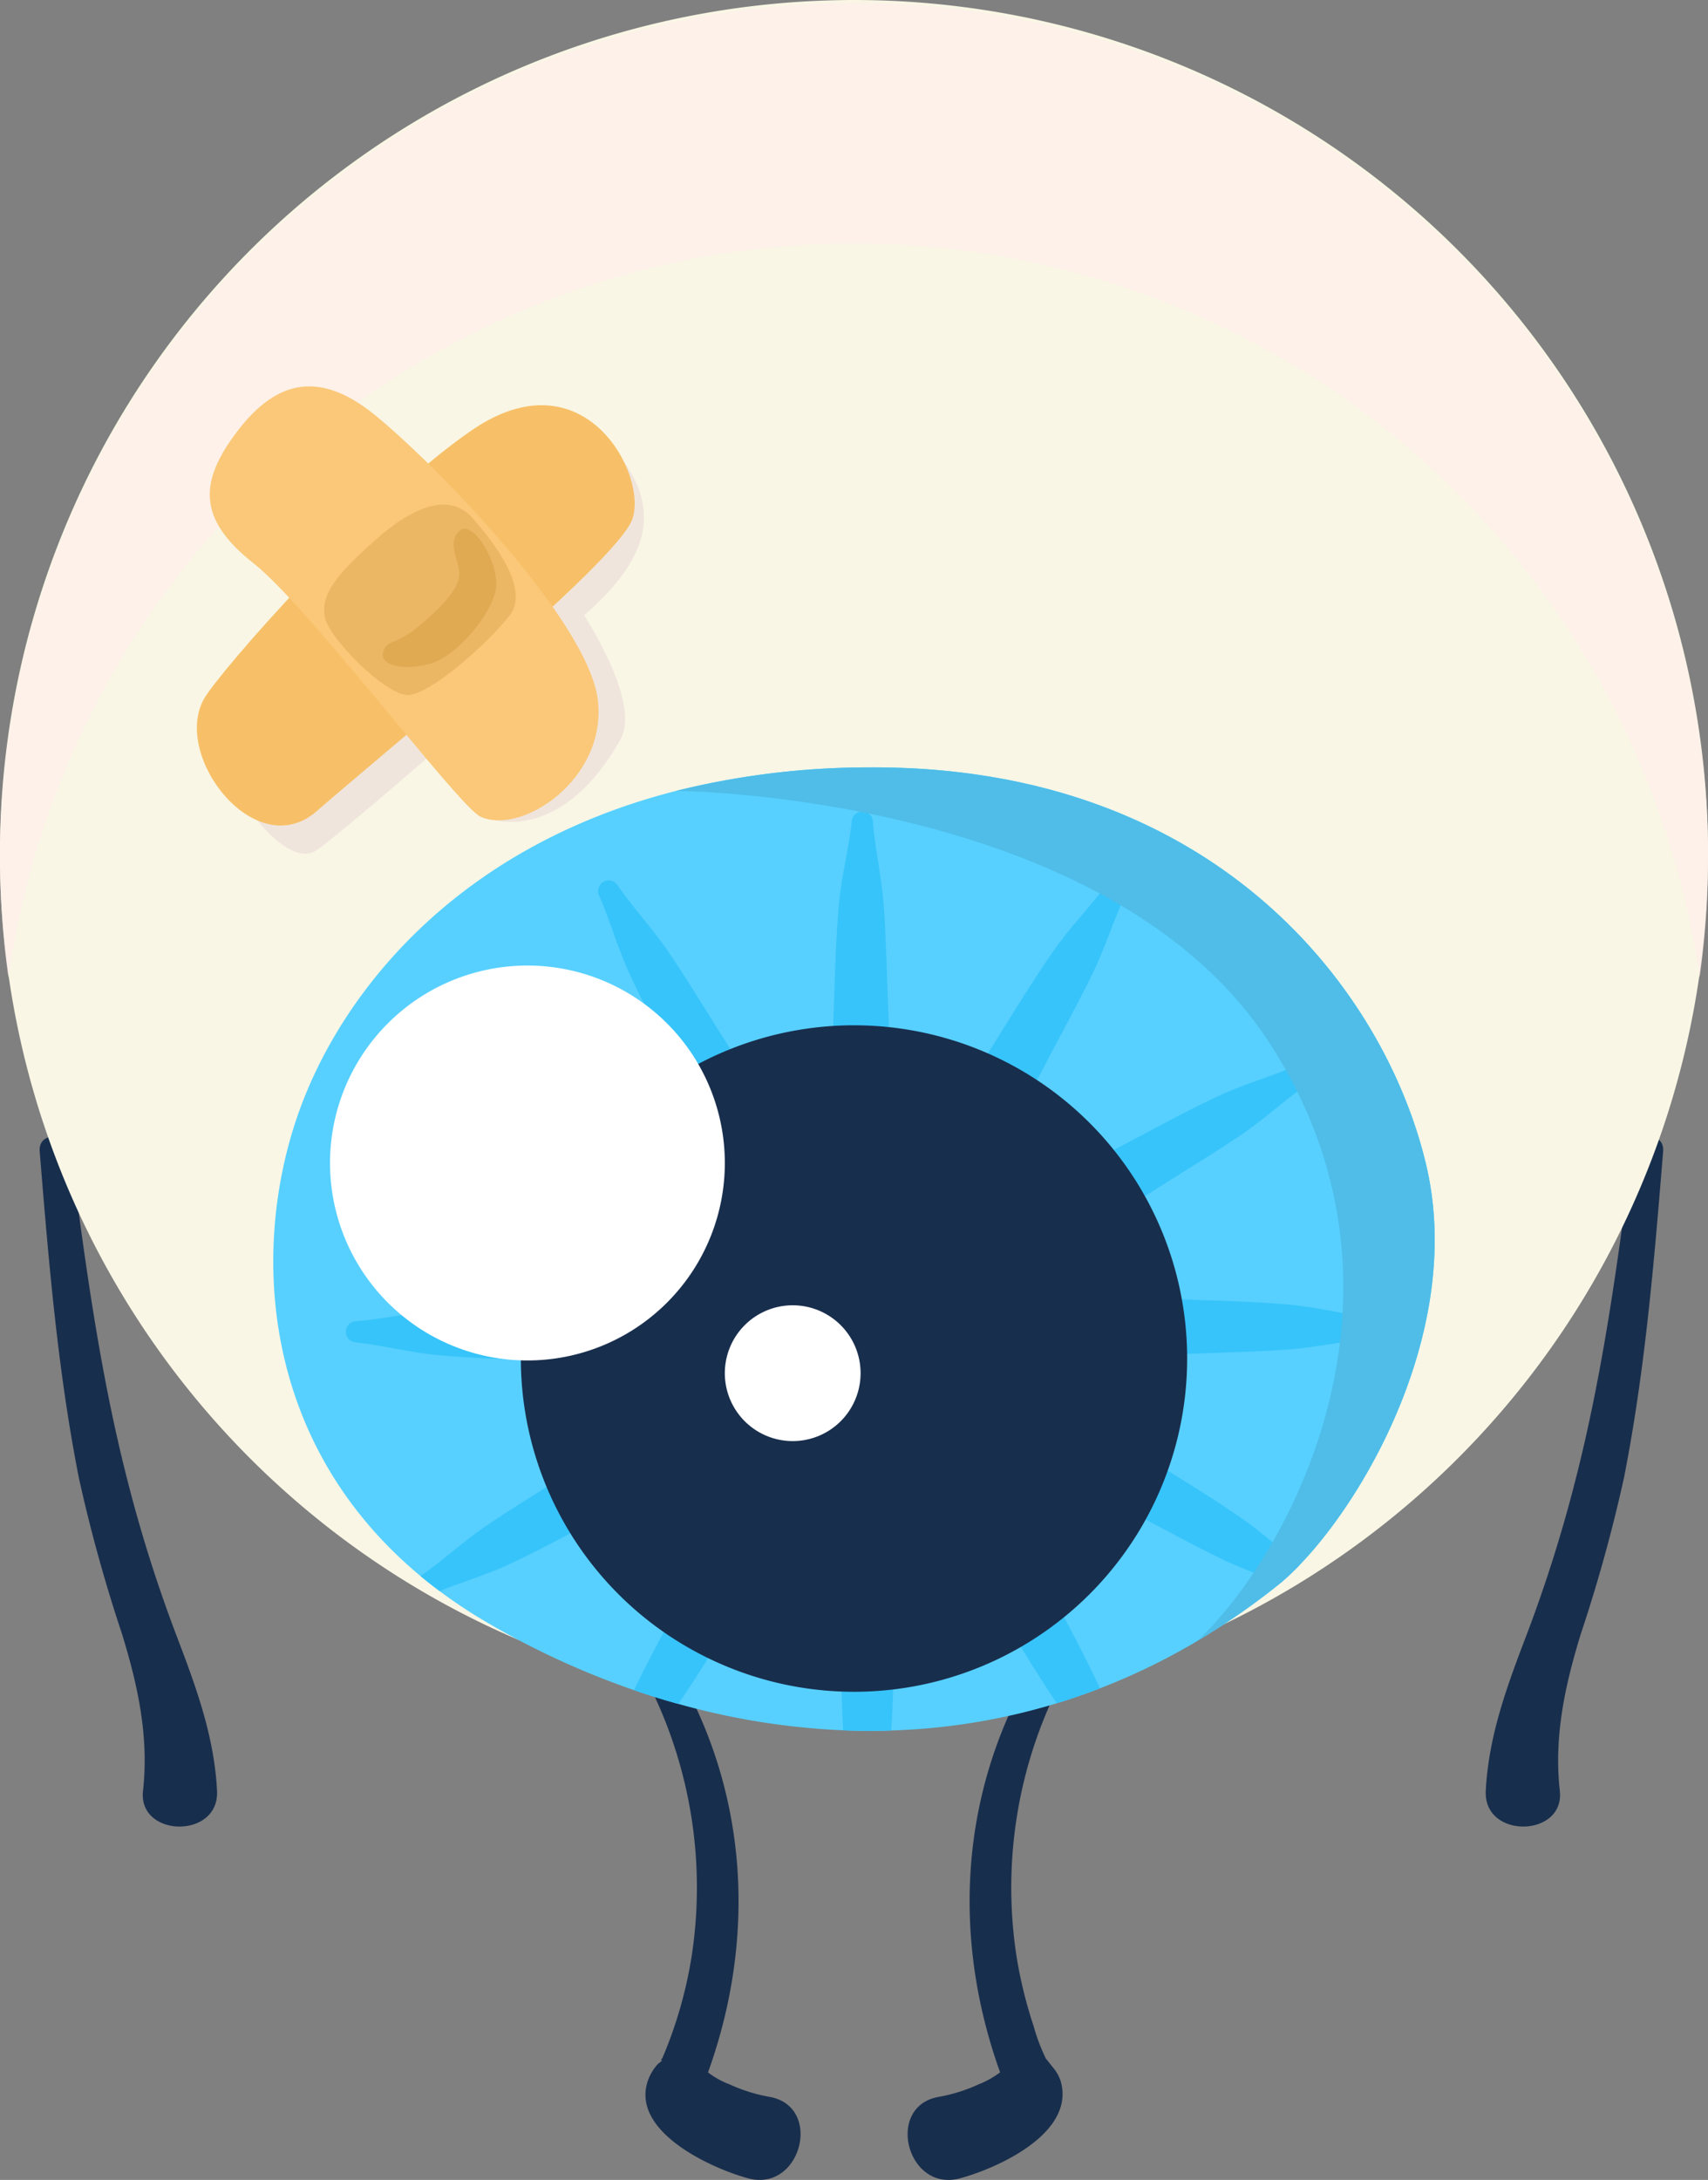 <svg id="Groupe_312" data-name="Groupe 312" xmlns="http://www.w3.org/2000/svg" xmlns:xlink="http://www.w3.org/1999/xlink" width="150.394" height="191.895" viewBox="0 0 150.394 191.895">
  <rect x="0" y="0" width="150.394" height="191.895" fill="#808080" stroke="none"/>
  <defs>
    <clipPath id="clip-path">
      <rect id="Rectangle_176" data-name="Rectangle 176" width="150.394" height="191.895" fill="none"/>
    </clipPath>
    <clipPath id="clip-path-3">
      <rect id="Rectangle_173" data-name="Rectangle 173" width="150.394" height="85.795" fill="none"/>
    </clipPath>
    <clipPath id="clip-path-4">
      <rect id="Rectangle_174" data-name="Rectangle 174" width="34.058" height="34.846" fill="none"/>
    </clipPath>
  </defs>
  <g id="Groupe_311" data-name="Groupe 311" clip-path="url(#clip-path)">
    <g id="Groupe_310" data-name="Groupe 310">
      <g id="Groupe_309" data-name="Groupe 309" clip-path="url(#clip-path)">
        <path id="Tracé_884" data-name="Tracé 884" d="M8.5,245.065c.782,9.609,1.579,19.248,3.445,28.72a135.668,135.668,0,0,0,3.795,13.731c1.4,4.543,2.39,9.06,1.857,13.838-.458,4.114,6.735,4.272,6.519,0-.245-4.874-1.9-9.288-3.621-13.8a125.343,125.343,0,0,1-4.275-13.562c-2.434-9.5-3.733-19.218-4.992-28.927-.22-1.692-2.873-1.782-2.727,0" transform="translate(-5.005 -143.71)" fill="#182e4d"/>
        <path id="Tracé_885" data-name="Tracé 885" d="M334.35,245.065c-.782,9.609-1.579,19.248-3.445,28.72a135.66,135.66,0,0,1-3.795,13.731c-1.4,4.543-2.39,9.06-1.857,13.838.458,4.114-6.735,4.272-6.52,0,.245-4.874,1.9-9.288,3.622-13.8a125.344,125.344,0,0,0,4.275-13.562c2.434-9.5,3.733-19.218,4.992-28.927.22-1.692,2.872-1.782,2.727,0" transform="translate(-187.907 -143.71)" fill="#182e4d"/>
        <path id="Tracé_886" data-name="Tracé 886" d="M138.689,357.97a39.849,39.849,0,0,1,3.815,24.268,38.528,38.528,0,0,1-1.386,5.679q-.505,1.551-1.146,3.051-.3.448.105.156l-.516.4a4.664,4.664,0,0,0-.786,1.22c-1.89,4.595,5.383,7.938,8.725,8.846,4.651,1.264,6.617-6.242,1.972-7.153a14.5,14.5,0,0,1-3.587-1.111,7.546,7.546,0,0,1-2.542-1.595q.108.825.216,1.65c4.729-12.176,4.184-25.444-2.516-36.786a1.365,1.365,0,0,0-2.355,1.377" transform="translate(-81.633 -209.837)" fill="#182e4d"/>
        <path id="Tracé_887" data-name="Tracé 887" d="M205.788,356.593c-6.7,11.342-7.245,24.61-2.516,36.787q.108-.825.216-1.65a8.035,8.035,0,0,1-2.541,1.595,14.407,14.407,0,0,1-3.587,1.112c-4.638.91-2.688,8.418,1.972,7.152,3.367-.915,10.11-3.983,8.869-8.5a3.521,3.521,0,0,0-.73-1.3c-.174-.2-.8-1.07-.492-.544a16.65,16.65,0,0,1-1.171-3.041,39.078,39.078,0,0,1-1.479-5.957,39.8,39.8,0,0,1,3.816-24.268,1.365,1.365,0,0,0-2.355-1.377" transform="translate(-114.79 -209.836)" fill="#182e4d"/>
        <path id="Tracé_888" data-name="Tracé 888" d="M150.394,75.2A75.2,75.2,0,1,1,72.98.036C73.714.011,74.455,0,75.2,0a75.2,75.2,0,0,1,75.2,75.2" transform="translate(0 0)" fill="#f9f6e5"/>
        <path id="Tracé_889" data-name="Tracé 889" d="M149,234.786a22.8,22.8,0,0,1-1.7,1.6c-.11.092-.22.185-.33.27A62.644,62.644,0,0,1,140,241.47l-.007.007a57.1,57.1,0,0,1-8.579,4.172q-1.9.735-3.8,1.313a55.69,55.69,0,0,1-14.568,2.395q-2.123.074-4.233-.014a63.647,63.647,0,0,1-14.518-2.324q-1.981-.548-3.906-1.213a72.207,72.207,0,0,1-12.957-5.964,44.122,44.122,0,0,1-4.162-2.757q-.873-.649-1.682-1.323C57.559,224.1,56.672,207.148,60.738,195.312c3.644-10.615,13.794-23.675,33.357-28.667a70.164,70.164,0,0,1,16.75-2.068c30.749-.273,45.746,19.716,49.322,35.106,3.211,13.826-4.932,28.624-11.165,35.1" transform="translate(-34.562 -97.025)" fill="#57d0ff"/>
        <path id="Tracé_890" data-name="Tracé 890" d="M180.139,174.807c-.273,2.535-.93,4.978-1.152,7.538-.211,2.427-.3,4.853-.38,7.288s-.195,4.866-.195,7.3-.314,5.294.245,7.667a2.441,2.441,0,0,0,4.813.024c.486-2.408.093-5.2.06-7.658-.033-2.437-.17-4.873-.256-7.308s-.154-4.862-.326-7.292c-.181-2.549-.775-5.017-.962-7.548a.936.936,0,0,0-1.846-.009" transform="translate(-105.131 -102.599)" fill="#37c4fa"/>
        <path id="Tracé_891" data-name="Tracé 891" d="M128.337,190.05c1.031,2.332,1.684,4.776,2.771,7.1,1.031,2.207,2.17,4.352,3.314,6.5s2.265,4.312,3.481,6.419,2.375,4.742,4.046,6.517a2.44,2.44,0,0,0,4.18-2.385c-.784-2.328-2.519-4.55-3.777-6.662-1.246-2.094-2.584-4.135-3.876-6.2s-2.565-4.134-3.928-6.151c-1.431-2.118-3.179-3.958-4.608-6.056a.935.935,0,0,0-1.6.915" transform="translate(-75.616 -111.289)" fill="#37c4fa"/>
        <path id="Tracé_892" data-name="Tracé 892" d="M88.9,230.451c2.059,1.5,3.847,3.294,5.952,4.767,2,1.4,4.055,2.684,6.121,3.973s4.117,2.6,6.223,3.818,4.428,2.919,6.762,3.621a2.441,2.441,0,0,0,2.428-4.156c-1.843-1.625-4.457-2.681-6.6-3.881-2.127-1.19-4.305-2.289-6.457-3.433s-4.288-2.3-6.478-3.363c-2.3-1.118-4.732-1.838-7.018-2.94a.936.936,0,0,0-.931,1.594" transform="translate(-52.205 -134.871)" fill="#37c4fa"/>
        <path id="Tracé_893" data-name="Tracé 893" d="M74.964,282.744c2.535.273,4.978.93,7.538,1.152,2.427.211,4.853.3,7.288.38s4.866.195,7.3.195,5.294.314,7.667-.245a2.441,2.441,0,0,0,.024-4.813c-2.409-.486-5.2-.093-7.658-.06-2.437.033-4.873.17-7.308.256s-4.862.154-7.292.326c-2.549.181-5.017.775-7.548.963a.936.936,0,0,0-.009,1.846" transform="translate(-43.736 -164.586)" fill="#37c4fa"/>
        <path id="Tracé_894" data-name="Tracé 894" d="M117.5,302.781c-1.778,1.671-4.407,2.828-6.518,4.045s-4.272,2.338-6.418,3.481-4.3,2.285-6.5,3.317c-2.022.944-4.133,1.561-6.18,2.384q-.873-.649-1.682-1.323c2.033-1.412,3.835-3.108,5.9-4.5,2.019-1.362,4.087-2.636,6.152-3.928s4.1-2.629,6.2-3.878,4.332-2.991,6.66-3.774a2.441,2.441,0,0,1,2.388,4.179" transform="translate(-53.176 -175.947)" fill="#37c4fa"/>
        <path id="Tracé_895" data-name="Tracé 895" d="M150.96,315.372c-.7,2.335-2.4,4.651-3.622,6.762s-2.53,4.162-3.818,6.223c-1.178,1.888-2.356,3.768-3.612,5.6q-1.979-.548-3.906-1.213c.043-.089.082-.174.124-.259,1.064-2.193,2.221-4.328,3.363-6.478s2.242-4.332,3.431-6.457c1.2-2.147,2.257-4.758,3.881-6.6a2.442,2.442,0,0,1,4.158,2.427" transform="translate(-80.18 -183.962)" fill="#37c4fa"/>
        <path id="Tracé_896" data-name="Tracé 896" d="M184.629,326.686c0,2.43-.11,4.867-.2,7.3-.057,1.742-.12,3.481-.23,5.219-1.416.05-2.828.042-4.233-.014-.089-1.742-.142-3.484-.2-5.23-.089-2.434-.224-4.871-.259-7.308-.032-2.455-.422-5.248.06-7.656a2.441,2.441,0,0,1,4.814.025c.561,2.37.245,5.226.245,7.667" transform="translate(-105.724 -186.871)" fill="#37c4fa"/>
        <path id="Tracé_897" data-name="Tracé 897" d="M213.934,332.451q-1.894.735-3.8,1.313c-1.288-1.919-2.494-3.885-3.722-5.843-1.291-2.068-2.629-4.109-3.874-6.2-1.259-2.111-2.994-4.335-3.778-6.663a2.44,2.44,0,0,1,4.179-2.384c1.671,1.774,2.828,4.4,4.048,6.517s2.334,4.272,3.48,6.418,2.281,4.293,3.314,6.5c.053.113.106.23.156.344" transform="translate(-117.084 -183.827)" fill="#37c4fa"/>
        <path id="Tracé_898" data-name="Tracé 898" d="M239.539,313.375a22.8,22.8,0,0,1-1.7,1.6c-1.732-.706-3.5-1.313-5.2-2.139-2.189-1.068-4.325-2.221-6.479-3.363s-4.329-2.242-6.457-3.435-4.758-2.256-6.6-3.881A2.439,2.439,0,0,1,215.531,298c2.335.7,4.648,2.4,6.762,3.619s4.158,2.533,6.223,3.821,4.126,2.576,6.12,3.974c1.742,1.217,3.264,2.65,4.9,3.96" transform="translate(-125.099 -175.614)" fill="#37c4fa"/>
        <path id="Tracé_899" data-name="Tracé 899" d="M248.966,279.982c-2.535-.273-4.979-.93-7.538-1.152-2.427-.211-4.853-.3-7.288-.38s-4.866-.195-7.3-.195-5.294-.314-7.667.245a2.441,2.441,0,0,0-.025,4.813c2.409.486,5.2.093,7.658.06,2.437-.033,4.873-.17,7.308-.256s4.863-.154,7.292-.326c2.549-.181,5.017-.775,7.548-.963a.935.935,0,0,0,.01-1.846" transform="translate(-128.008 -163.993)" fill="#37c4fa"/>
        <path id="Tracé_900" data-name="Tracé 900" d="M239.369,228.179c-2.332,1.031-4.776,1.684-7.1,2.771-2.207,1.031-4.352,2.17-6.5,3.314s-4.312,2.265-6.419,3.481-4.742,2.375-6.517,4.046a2.44,2.44,0,0,0,2.385,4.18c2.328-.784,4.55-2.519,6.662-3.777,2.094-1.247,4.135-2.584,6.2-3.876s4.134-2.564,6.151-3.928c2.118-1.431,3.958-3.179,6.056-4.608a.935.935,0,0,0-.915-1.6" transform="translate(-124.964 -134.478)" fill="#37c4fa"/>
        <path id="Tracé_901" data-name="Tracé 901" d="M214.336,188.744c-1.5,2.06-3.294,3.847-4.767,5.952-1.4,2-2.684,4.055-3.973,6.121s-2.6,4.118-3.818,6.224-2.919,4.428-3.621,6.762a2.441,2.441,0,0,0,4.156,2.428c1.625-1.843,2.681-4.457,3.881-6.6,1.19-2.127,2.289-4.305,3.433-6.457s2.3-4.288,3.363-6.478c1.118-2.3,1.838-4.732,2.94-7.019a.936.936,0,0,0-1.594-.931" transform="translate(-116.75 -111.067)" fill="#37c4fa"/>
        <path id="Tracé_902" data-name="Tracé 902" d="M170.407,249.228a29.335,29.335,0,1,0-29.335,29.335,29.335,29.335,0,0,0,29.335-29.335" transform="translate(-65.875 -129.638)" fill="#182e4d"/>
        <path id="Tracé_903" data-name="Tracé 903" d="M105.564,224.462a17.382,17.382,0,1,0-17.382,17.382,17.382,17.382,0,0,0,17.382-17.382" transform="translate(-41.741 -122.084)" fill="#fff"/>
        <path id="Tracé_904" data-name="Tracé 904" d="M167.45,285.921a5.977,5.977,0,1,0-5.977,5.977,5.976,5.976,0,0,0,5.977-5.977" transform="translate(-91.673 -165.041)" fill="#fff"/>
        <g id="Groupe_305" data-name="Groupe 305" transform="translate(0 0.239)" opacity="0.73" style="mix-blend-mode: multiply;isolation: isolate">
          <g id="Groupe_304" data-name="Groupe 304">
            <g id="Groupe_303" data-name="Groupe 303" clip-path="url(#clip-path-3)">
              <path id="Tracé_905" data-name="Tracé 905" d="M0,75.779a75.2,75.2,0,1,1,149.653,10.6,75.207,75.207,0,0,0-148.911,0A75.635,75.635,0,0,1,0,75.779" transform="translate(0 -0.582)" fill="#ffefea"/>
            </g>
          </g>
        </g>
        <g id="Groupe_308" data-name="Groupe 308" transform="translate(22.651 40.308)" opacity="0.73" style="mix-blend-mode: multiply;isolation: isolate">
          <g id="Groupe_307" data-name="Groupe 307">
            <g id="Groupe_306" data-name="Groupe 306" clip-path="url(#clip-path-4)">
              <path id="Tracé_906" data-name="Tracé 906" d="M55.187,130.114s3.142,4.073,5.24,2.624,13.006-10.957,13.006-10.957c3.077-1.958,2.8,8.333,2.8,8.333s5.978,1.764,10.952-7.152c1.819-3.259-3.221-10.895-3.221-10.895,4.913-4.3,7.073-8.53,3.511-13.517-3.011-4.216-32.292,31.564-32.292,31.564" transform="translate(-55.187 -98.204)" fill="#eddeda"/>
            </g>
          </g>
        </g>
        <path id="Tracé_907" data-name="Tracé 907" d="M42.843,112.791c1.3-2.353,14.6-17.514,23.607-23.686C76.375,82.308,82,93.1,80.565,96.977S58.151,117.944,52.791,122.64s-12.731-4.8-9.948-9.849" transform="translate(-24.9 -51.237)" fill="#f7c068"/>
        <path id="Tracé_908" data-name="Tracé 908" d="M68.849,120.751c-1.94-.89-15.067-18.429-20.008-22.324s-4.729-7.179-1.526-11.46,6.974-5.821,12.176-1.622S78.373,103.539,79.176,110.5s-6.721,11.9-10.327,10.249" transform="translate(-26.532 -48.854)" fill="#fac878"/>
        <path id="Tracé_909" data-name="Tracé 909" d="M69.571,117.974c-.223-1.892.9-3.431,4.438-6.6s6.657-4.16,8.577-1.985,5.094,6.237,3.293,8.586-7.018,7.01-8.978,7.01-7.105-5.1-7.33-7.01" transform="translate(-41 -63.803)" fill="#ebb765"/>
        <path id="Tracé_910" data-name="Tracé 910" d="M85.013,122.2c1.59-1.28,3.7-3.232,3.82-4.6s-1.155-2.8,0-3.978,3.6,2.859,3.232,5.1-3.481,5.967-5.842,6.588-4.351.124-4.1-.995,1.185-.738,2.892-2.113" transform="translate(-48.402 -66.864)" fill="#e0aa53"/>
        <path id="Tracé_911" data-name="Tracé 911" d="M199.951,234.786a22.81,22.81,0,0,1-1.7,1.6c-.11.092-.22.185-.33.27a62.645,62.645,0,0,1-6.975,4.815c8.263-7.791,20.588-30.881,6.272-52.746s-52.175-22.078-52.175-22.078a70.164,70.164,0,0,1,16.75-2.068c30.749-.273,45.746,19.716,49.322,35.106,3.211,13.826-4.932,28.624-11.165,35.1" transform="translate(-85.511 -97.025)" fill="#4fbde8"/>
      </g>
    </g>
  </g>
</svg>
